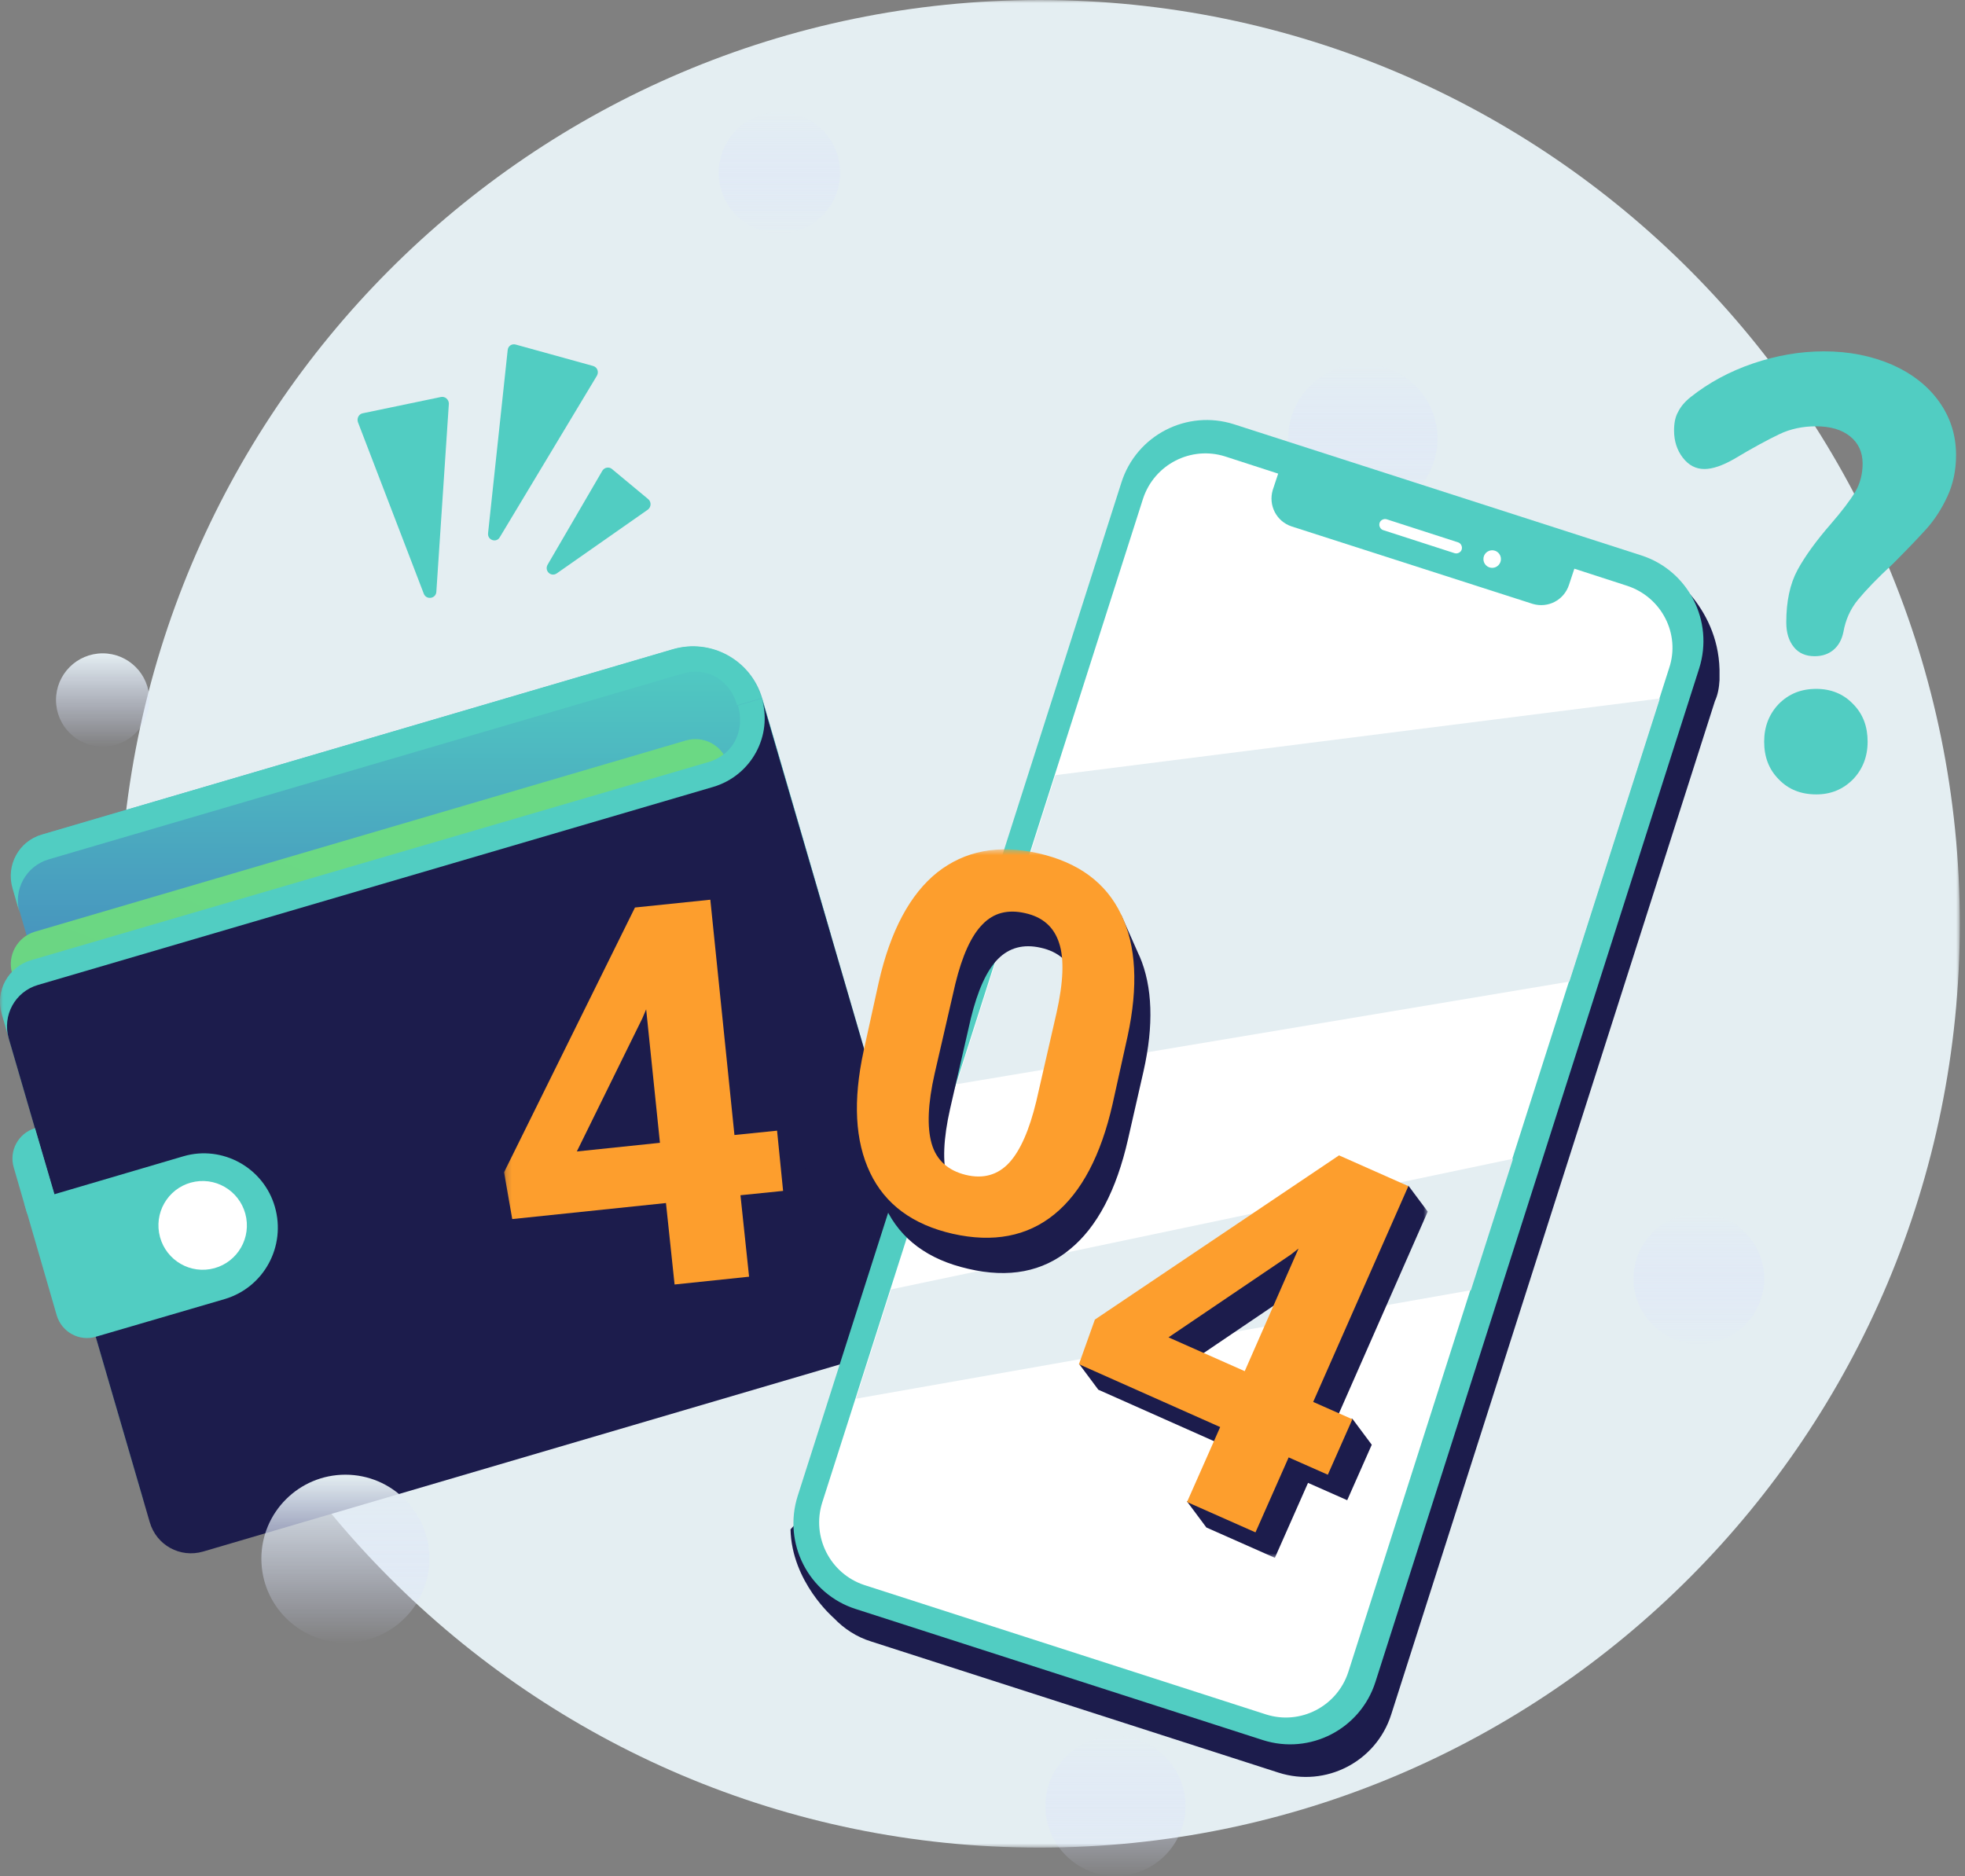 <svg width="332" height="317" viewBox="0 0 332 317" fill="none" xmlns="http://www.w3.org/2000/svg">
<rect x="0" y="0" width="332" height="317" fill="#808080" stroke="none"/>
<mask id="mask0" mask-type="alpha" maskUnits="userSpaceOnUse" x="0" y="0" width="332" height="313">
<rect width="331.194" height="312.269" fill="white"/>
</mask>
<g mask="url(#mask0)">
<path fill-rule="evenodd" clip-rule="evenodd" d="M331.123 156.099C331.123 242.31 261.511 312.198 175.641 312.198C89.77 312.198 20.158 242.31 20.158 156.099C20.158 69.888 89.77 0 175.641 0C261.511 0 331.123 69.888 331.123 156.099C331.123 242.31 331.123 156.099 331.123 156.099Z" fill="#E4EEF2"/>
<path d="M60.473 71.327C60.262 70.69 60.614 69.983 61.248 69.841L74.499 67.082C75.204 66.94 75.838 67.506 75.838 68.214L73.724 99.985C73.653 101.188 72.032 101.401 71.609 100.339L60.473 71.327Z" fill="#51CDC2"/>
<path d="M85.776 59.156C85.847 58.448 86.481 58.023 87.186 58.236L100.225 61.844C100.93 62.057 101.212 62.835 100.859 63.472L84.437 90.786C83.873 91.776 82.323 91.281 82.464 90.078L85.776 59.156Z" fill="#51CDC2"/>
<path d="M101.776 79.535C102.128 78.969 102.903 78.827 103.397 79.252L109.529 84.347C110.092 84.842 110.022 85.691 109.458 86.116L94.093 96.871C93.106 97.579 91.908 96.447 92.542 95.385L101.776 79.535Z" fill="#51CDC2"/>
<path d="M140.399 158.009L15.153 194.805L2.185 150.084C1.057 146.192 3.242 142.159 7.118 141.027L113.757 109.68C120.171 107.84 126.867 111.519 128.77 117.959L140.399 158.009Z" fill="url(#paint0_linear)"/>
<path d="M2.114 150.085L3.313 154.26C2.185 150.368 4.37 146.334 8.246 145.202L114.956 113.926C115.238 113.855 115.449 113.784 115.661 113.713C120.242 112.652 123.555 115.553 124.541 119.162L128.629 117.959C126.726 111.52 120.03 107.84 113.617 109.751L7.048 141.027C7.119 141.027 7.119 141.027 7.048 141.027C3.172 142.159 0.987 146.193 2.114 150.085Z" fill="#51CDC2"/>
<path d="M136.03 174.001C136.876 176.973 135.184 180.086 132.224 181.006L22.131 213.344C19.171 214.193 16.07 212.495 15.153 209.523L2.044 164.448C1.198 161.476 2.89 158.363 5.85 157.443L115.942 125.105C118.903 124.256 122.074 125.954 122.92 128.926L136.03 174.001Z" fill="url(#paint1_linear)"/>
<path d="M24.105 253.042C25.232 256.933 29.25 259.127 33.126 257.995L147.236 224.525C153.65 222.614 157.315 215.892 155.412 209.524L128.77 118.029L124.682 119.232C125.739 122.77 124.541 127.016 120.101 128.644C119.889 128.714 119.607 128.785 119.396 128.856L5.215 162.255C1.409 163.387 -0.846 167.421 0.282 171.313L24.105 253.042Z" fill="#51CDC2"/>
<path d="M148.435 228.629L34.325 262.17C30.448 263.302 26.431 261.108 25.303 257.216L1.48 175.487C0.352 171.596 2.537 167.562 6.414 166.43L120.524 132.96C126.938 131.049 130.603 124.327 128.7 117.959L156.611 213.628C158.514 220.067 154.778 226.789 148.435 228.629Z" fill="#1C1C4C"/>
<path d="M37.99 219.501L16.211 225.87C13.392 226.719 10.431 225.092 9.585 222.261L4.088 203.297L31.012 195.372C37.567 193.461 44.544 197.282 46.447 203.934C48.35 210.586 44.615 217.52 37.99 219.501Z" fill="#51CDC2"/>
<path d="M2.326 197.282L4.581 205.066L9.726 203.58L5.92 190.631C3.101 191.48 1.48 194.452 2.326 197.282Z" fill="#51CDC2"/>
<path fill-rule="evenodd" clip-rule="evenodd" d="M41.608 205.811C42.299 209.895 39.561 213.764 35.492 214.453C31.424 215.141 27.565 212.388 26.874 208.304C26.183 204.22 28.921 200.352 32.99 199.663C37.059 198.975 40.917 201.727 41.608 205.811C42.299 209.895 41.608 205.811 41.608 205.811Z" fill="white"/>
<path d="M290.526 113.784C290.526 113.713 290.526 113.713 290.526 113.642C290.526 113.501 290.526 113.359 290.526 113.147C290.244 102.037 281.152 96.447 281.152 96.447L278.826 98.995L211.163 77.2C203.199 74.653 194.671 79.04 192.133 87.036L139.413 252.051L133.563 258.419C133.774 267.335 140.823 273.35 140.893 273.421C142.585 275.19 144.699 276.605 147.236 277.383L216.027 299.531C223.991 302.079 232.519 297.692 235.057 289.696L289.751 118.454C290.244 117.392 290.455 116.189 290.526 114.916C290.526 114.562 290.526 114.208 290.526 113.784Z" fill="#1C1C4C"/>
<path fill-rule="evenodd" clip-rule="evenodd" d="M242.875 74.124C242.875 81.093 237.227 86.741 230.259 86.741C223.29 86.741 217.642 81.093 217.642 74.124C217.642 67.156 223.29 61.507 230.259 61.507C237.227 61.507 242.875 67.156 242.875 74.124C242.875 81.093 242.875 74.124 242.875 74.124Z" fill="url(#paint2_linear)"/>
<path d="M144.573 271.877C136.608 269.33 132.238 260.768 134.776 252.772L189.47 81.53C192.007 73.534 200.535 69.147 208.5 71.694L277.29 93.842C285.254 96.39 289.624 104.952 287.087 112.948L232.393 284.19C229.856 292.186 221.327 296.573 213.363 294.025L144.573 271.877Z" fill="#51CDC2"/>
<path d="M265.998 96.094L265.082 98.853C264.236 101.401 261.558 102.816 258.95 102.038L218.211 88.947C215.674 88.098 214.265 85.409 215.04 82.791L215.956 80.031L207.005 77.13C201.225 75.29 195.023 78.474 193.12 84.277L138.919 253.891C137.087 259.693 140.259 265.92 146.038 267.831L213.912 289.696C219.692 291.536 225.894 288.352 227.797 282.549L281.998 112.935C283.971 107.132 280.729 100.905 274.949 98.995L265.998 96.094Z" fill="white"/>
<path d="M255.638 195.796L150.549 217.874L144.629 236.342L248.519 218.015L255.638 195.796Z" fill="#E4EEF2"/>
<path d="M161.615 183.2L265.153 165.864L280.447 118.03L178.319 130.979L161.615 183.2Z" fill="#E4EEF2"/>
<path d="M233.718 89.583C233.225 89.442 232.943 88.876 233.084 88.38C233.225 87.885 233.788 87.602 234.282 87.743L246.334 91.635C246.828 91.777 247.11 92.343 246.969 92.838C246.828 93.334 246.264 93.617 245.77 93.475L233.718 89.583Z" fill="white"/>
<path fill-rule="evenodd" clip-rule="evenodd" d="M253.594 94.466C253.594 95.287 252.931 95.952 252.113 95.952C251.296 95.952 250.633 95.287 250.633 94.466C250.633 93.646 251.296 92.98 252.113 92.98C252.931 92.98 253.594 93.646 253.594 94.466C253.594 95.287 253.594 94.466 253.594 94.466Z" fill="white"/>
<mask id="mask1" mask-type="alpha" maskUnits="userSpaceOnUse" x="85" y="143" width="157" height="121">
<rect x="85.164" y="143.517" width="156.134" height="119.861" fill="white"/>
</mask>
<g mask="url(#mask1)">
<path fill-rule="evenodd" clip-rule="evenodd" d="M135.657 193.893L131.291 191.111L128.09 191.33L124.307 154.794L119.941 152.011L120.305 155.233L111.647 156.112L89.529 200.922L90.257 204.949L86.546 205.974L90.912 208.757L115.794 206.194L113.903 217.03L118.268 219.813L130.855 218.495L129.4 204.73L136.675 204.071L135.657 193.893ZM113.539 173.392L115.867 195.87L101.825 197.334L112.884 174.929L113.539 173.392Z" fill="#1C1C4C"/>
<path fill-rule="evenodd" clip-rule="evenodd" d="M131.291 191.053L132.31 201.23L125.107 201.963L126.562 215.728L113.975 217.046L112.52 203.281L86.546 205.99L85.164 198.082L107.282 153.345L120.014 152.027L124.089 191.785L131.291 191.053ZM111.502 193.103L109.174 170.551L108.519 172.089L97.46 194.567L111.502 193.103Z" fill="#FD9E2D"/>
<path fill-rule="evenodd" clip-rule="evenodd" d="M241.226 204.73L237.952 200.337L236.497 202.606L229.585 199.531L188.332 227.281L186.659 231.894L182.293 230.43L185.567 234.823L209.431 245.44L200.555 253.714L203.829 258.107L215.397 263.232L221 250.565L227.62 253.494L231.768 244.122L228.493 239.729L225.729 239.948L241.226 204.73ZM222.673 215.42L213.579 236.141L200.701 230.43L221.363 216.445L222.673 215.42Z" fill="#1C1C4C"/>
<path fill-rule="evenodd" clip-rule="evenodd" d="M228.493 239.817L224.346 249.189L217.726 246.261L212.123 258.928L200.555 253.802L206.157 241.135L182.293 230.518L184.985 222.977L226.238 195.226L237.952 200.425L221.873 236.888L228.493 239.817ZM210.305 231.69L219.399 210.969L218.089 211.994L197.427 225.979L210.305 231.69Z" fill="#FD9E2D"/>
<path fill-rule="evenodd" clip-rule="evenodd" d="M192.406 161.31L189.423 154.574L188.841 155.965C186.222 153.256 182.584 151.353 178.073 150.327C171.307 148.79 165.632 149.815 160.976 153.549C156.319 157.21 153.045 163.434 151.081 172.147L148.461 183.496C147.37 188.621 147.079 193.234 147.588 197.188L146.279 196.456L149.335 203.412C149.407 203.631 149.553 203.851 149.626 204.071C152.172 209.416 156.828 212.857 163.595 214.395C170.434 216.006 176.182 214.907 180.765 211.1C185.349 207.366 188.623 201.142 190.587 192.502L193.206 181.007C194.953 173.245 194.734 166.729 192.552 161.603C192.479 161.53 192.479 161.384 192.406 161.31ZM172.034 202.24L163.522 203.558C161.776 202.606 160.612 201.142 160.03 199.165C159.229 196.383 159.375 192.429 160.539 187.303L164.031 172.074C165.195 167.314 166.723 163.946 168.615 162.043C170.507 160.139 172.907 159.48 175.818 160.139C178.801 160.798 180.765 162.482 181.565 165.191C182.366 167.534 182.366 170.756 181.638 174.783L172.034 202.24Z" fill="#1C1C4C"/>
<path fill-rule="evenodd" clip-rule="evenodd" d="M178.147 205.184C173.563 208.918 167.815 210.016 160.976 208.479C154.21 206.941 149.553 203.5 147.007 198.155C144.461 192.81 144.097 186 145.916 177.58L148.462 166.011C150.426 157.298 153.773 151.075 158.357 147.414C163.013 143.753 168.688 142.654 175.455 144.192C182.221 145.73 186.877 149.171 189.424 154.516C191.97 159.788 192.334 166.67 190.515 175.091L187.969 186.586C186.004 195.226 182.73 201.45 178.147 205.184ZM178.947 159.348C178.074 156.639 176.182 154.955 173.199 154.296C170.289 153.637 167.888 154.223 165.996 156.2C164.105 158.104 162.577 161.472 161.413 166.231L157.92 181.388C156.756 186.513 156.611 190.467 157.411 193.249C158.211 196.031 160.176 197.789 163.159 198.521C166.142 199.253 168.615 198.521 170.507 196.471C172.399 194.421 173.927 190.906 175.091 186.074L178.51 171.137C179.674 165.938 179.82 161.984 178.947 159.348Z" fill="#FD9E2D"/>
</g>
<path fill-rule="evenodd" clip-rule="evenodd" d="M301.803 105.151C301.803 101.613 302.437 98.641 303.706 96.305C304.975 93.97 306.878 91.352 309.344 88.522C311.177 86.399 312.587 84.559 313.432 83.144C314.278 81.729 314.701 80.101 314.701 78.332C314.701 76.422 313.996 74.865 312.587 73.733C311.177 72.6 309.274 72.034 306.807 72.034C304.622 72.034 302.508 72.459 300.605 73.379C298.702 74.299 296.164 75.643 292.993 77.554C291.019 78.686 289.328 79.252 287.988 79.252C286.508 79.252 285.31 78.615 284.323 77.341C283.337 76.068 282.843 74.511 282.843 72.742C282.843 71.468 283.055 70.407 283.548 69.558C283.971 68.709 284.676 67.86 285.663 67.081C288.693 64.675 292.217 62.765 296.164 61.42C300.111 60.076 304.129 59.368 308.146 59.368C312.446 59.368 316.252 60.147 319.705 61.633C323.159 63.189 325.767 65.241 327.67 67.93C329.573 70.619 330.489 73.591 330.489 76.917C330.489 79.464 329.996 81.799 329.009 83.922C328.022 86.045 326.824 87.885 325.414 89.442C324.005 90.998 322.172 92.909 319.846 95.244C317.238 97.65 315.265 99.702 313.926 101.33C312.587 102.957 311.811 104.797 311.459 106.778C311.177 108.123 310.613 109.113 309.767 109.821C308.922 110.528 307.864 110.882 306.596 110.882C305.116 110.882 303.917 110.387 303.072 109.326C302.226 108.264 301.803 106.92 301.803 105.151ZM298.067 125.318C298.067 122.77 298.913 120.647 300.534 118.949C302.226 117.251 304.27 116.402 306.878 116.402C309.344 116.402 311.459 117.251 313.08 118.949C314.772 120.647 315.547 122.77 315.547 125.318C315.547 127.865 314.701 129.988 313.08 131.686C311.388 133.384 309.344 134.233 306.878 134.233C304.27 134.233 302.155 133.384 300.534 131.686C298.843 129.988 298.067 127.865 298.067 125.318Z" fill="#51CDC2"/>
</g>
<path fill-rule="evenodd" clip-rule="evenodd" d="M200.293 305.172C200.293 311.704 194.998 317 188.465 317C181.932 317 176.637 311.704 176.637 305.172C176.637 298.639 181.932 293.343 188.465 293.343C194.998 293.343 200.293 298.639 200.293 305.172C200.293 311.704 200.293 305.172 200.293 305.172Z" fill="url(#paint3_linear)"/>
<path fill-rule="evenodd" clip-rule="evenodd" d="M25.234 118.284C25.234 122.639 21.703 126.169 17.349 126.169C12.993 126.169 9.463 122.639 9.463 118.284C9.463 113.929 12.993 110.398 17.349 110.398C21.703 110.398 25.234 113.929 25.234 118.284C25.234 122.639 25.234 118.284 25.234 118.284Z" fill="url(#paint4_linear)"/>
<path fill-rule="evenodd" clip-rule="evenodd" d="M72.547 263.378C72.547 271.217 66.192 277.572 58.353 277.572C50.514 277.572 44.159 271.217 44.159 263.378C44.159 255.539 50.514 249.184 58.353 249.184C66.192 249.184 72.547 255.539 72.547 263.378C72.547 271.217 72.547 263.378 72.547 263.378Z" fill="url(#paint5_linear)"/>
<path fill-rule="evenodd" clip-rule="evenodd" d="M141.94 29.177C141.94 34.838 137.351 39.428 131.689 39.428C126.028 39.428 121.438 34.838 121.438 29.177C121.438 23.515 126.028 18.925 131.689 18.925C137.351 18.925 141.94 23.515 141.94 29.177C141.94 34.838 141.94 29.177 141.94 29.177Z" fill="url(#paint6_linear)"/>
<path fill-rule="evenodd" clip-rule="evenodd" d="M298.075 216.065C298.075 222.162 293.132 227.105 287.035 227.105C280.938 227.105 275.995 222.162 275.995 216.065C275.995 209.968 280.938 205.025 287.035 205.025C293.132 205.025 298.075 209.968 298.075 216.065C298.075 222.162 298.075 216.065 298.075 216.065Z" fill="url(#paint7_linear)"/>
<defs>
<linearGradient id="paint0_linear" x1="-20.3" y1="109.263" x2="-20.23" y2="222.287" gradientUnits="userSpaceOnUse">
<stop stop-color="#51CDC2"/>
<stop offset="1" stop-color="#3B4DB9"/>
</linearGradient>
<linearGradient id="paint1_linear" x1="59.581" y1="143.995" x2="-3.507" y2="299.729" gradientUnits="userSpaceOnUse">
<stop stop-color="#6BD984"/>
<stop offset="1" stop-color="#6BCB80"/>
</linearGradient>
<linearGradient id="paint2_linear" x1="217.642" y1="61.507" x2="217.642" y2="86.741" gradientUnits="userSpaceOnUse">
<stop stop-color="#E4EEF2"/>
<stop offset="1" stop-color="#D9E0FF" stop-opacity="0.01"/>
</linearGradient>
<linearGradient id="paint3_linear" x1="176.637" y1="293.343" x2="176.637" y2="317" gradientUnits="userSpaceOnUse">
<stop stop-color="#E4EEF2"/>
<stop offset="1" stop-color="#D9E0FF" stop-opacity="0.01"/>
</linearGradient>
<linearGradient id="paint4_linear" x1="9.463" y1="110.398" x2="9.463" y2="126.169" gradientUnits="userSpaceOnUse">
<stop stop-color="#E4EEF2"/>
<stop offset="1" stop-color="#D9E0FF" stop-opacity="0.01"/>
</linearGradient>
<linearGradient id="paint5_linear" x1="44.159" y1="249.184" x2="44.159" y2="277.572" gradientUnits="userSpaceOnUse">
<stop stop-color="#E4EEF2"/>
<stop offset="1" stop-color="#D9E0FF" stop-opacity="0.01"/>
</linearGradient>
<linearGradient id="paint6_linear" x1="121.438" y1="18.925" x2="121.438" y2="39.428" gradientUnits="userSpaceOnUse">
<stop stop-color="#E4EEF2"/>
<stop offset="1" stop-color="#D9E0FF" stop-opacity="0.01"/>
</linearGradient>
<linearGradient id="paint7_linear" x1="275.995" y1="205.025" x2="275.995" y2="227.105" gradientUnits="userSpaceOnUse">
<stop stop-color="#E4EEF2"/>
<stop offset="1" stop-color="#D9E0FF" stop-opacity="0.01"/>
</linearGradient>
</defs>
</svg>

